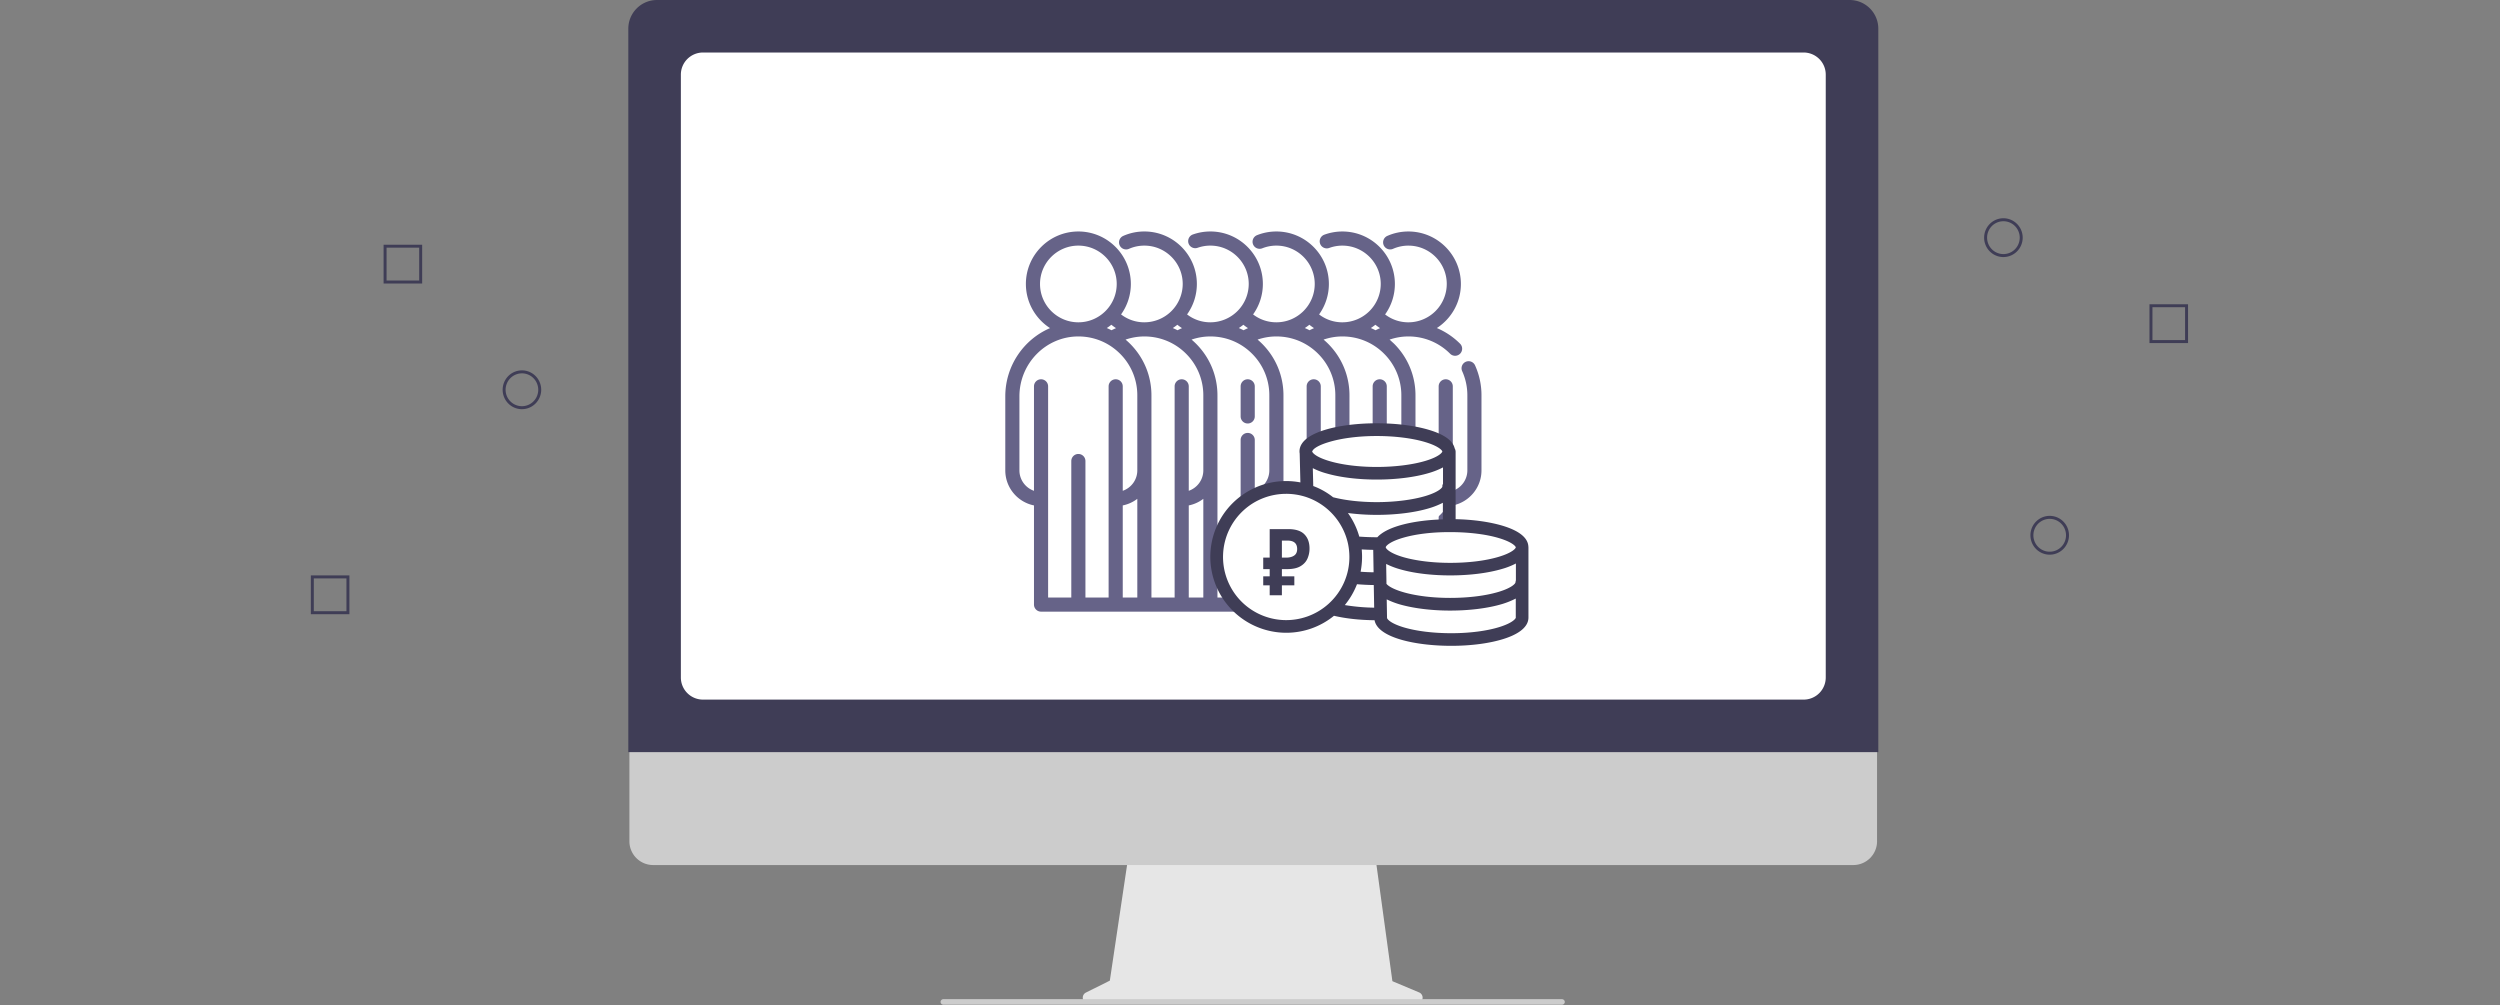 <svg xmlns="http://www.w3.org/2000/svg" width="378" height="152" fill="none"  xmlns:v="https://vecta.io/nano"><rect width="100%" height="100%" fill="#808080" stroke="none"/><path d="M214.574 150.055l-4.044-1.701-2.774-20.253h-36.942l-3.007 20.17-3.618 1.807a.86.86 0 0 0-.452.965c.045.188.152.356.303.476a.86.86 0 0 0 .534.185h49.667c.198 0 .391-.068.544-.194a.85.85 0 0 0 .298-.494c.039-.194.01-.396-.083-.571s-.243-.313-.426-.39z" fill="#e6e6e6"/><path d="M280.223 130.795H98.753c-.952-.002-1.865-.381-2.537-1.055a3.59 3.59 0 0 1-1.05-2.537v-25.566H283.81v25.566a3.59 3.59 0 0 1-1.05 2.537c-.672.674-1.585 1.053-2.537 1.055z" fill="#ccc"/><path d="M284 113.72H95V4.33a4.33 4.33 0 0 1 1.271-3.06A4.34 4.34 0 0 1 99.334 0h180.332a4.34 4.34 0 0 1 3.063 1.27A4.33 4.33 0 0 1 284 4.33v109.39z" fill="#3f3d56"/><path d="M272.712 105.781H106.288c-.886-.001-1.735-.353-2.361-.979a3.34 3.34 0 0 1-.98-2.359V11.278a3.34 3.34 0 0 1 .98-2.359c.626-.626 1.475-.978 2.361-.979h166.424c.886.001 1.735.353 2.361.979a3.34 3.34 0 0 1 .98 2.359v91.165a3.34 3.34 0 0 1-.98 2.359c-.626.626-1.476.978-2.361.979z" fill="#fff"/><path d="M236.174 151.916h-93.516c-.096.002-.19-.028-.267-.085s-.133-.137-.16-.229a.43.43 0 0 1-.005-.192.42.42 0 0 1 .079-.175c.04-.051.091-.092.149-.121a.42.42 0 0 1 .187-.044h93.498a.45.45 0 0 1 .281.088c.082.06.14.145.167.243.013.062.013.126-.001.187a.43.43 0 0 1-.229.286.45.45 0 0 1-.183.042z" fill="#ccc"/><path d="M63.831 42.869H58V37h5.831v5.869zm-5.383-.452h4.934v-4.966h-4.934v4.966zm-5.617 50.452H47V87h5.831v5.869zm-5.383-.451h4.934v-4.966h-4.934v4.966zm283.383-40.549H325V46h5.831v5.869zm-5.382-.452h4.934v-4.966h-4.934v4.966zM78.916 61.869a2.9 2.9 0 0 1-1.62-.495 2.93 2.93 0 0 1-1.074-1.317c-.221-.536-.278-1.126-.166-1.696a2.94 2.94 0 0 1 .798-1.503 2.91 2.91 0 0 1 1.493-.803 2.9 2.9 0 0 1 1.685.167 2.92 2.92 0 0 1 1.308 1.081 2.95 2.95 0 0 1 .491 1.63c-.001.778-.308 1.524-.855 2.074a2.91 2.91 0 0 1-2.061.861zm0-5.418c-.488 0-.965.146-1.371.418a2.48 2.48 0 0 0-.909 1.114 2.49 2.49 0 0 0 .535 2.706 2.47 2.47 0 0 0 1.263.68 2.45 2.45 0 0 0 1.425-.141 2.47 2.47 0 0 0 1.107-.915c.271-.408.416-.888.416-1.38-.001-.658-.261-1.29-.723-1.755a2.46 2.46 0 0 0-1.744-.728zm224-17.582a2.9 2.9 0 0 1-1.62-.495 2.93 2.93 0 0 1-1.074-1.317c-.221-.536-.278-1.126-.166-1.696s.39-1.092.798-1.503a2.91 2.91 0 0 1 1.493-.803 2.9 2.9 0 0 1 1.684.167c.532.222.988.598 1.309 1.081a2.95 2.95 0 0 1 .491 1.63c-.001.778-.308 1.524-.855 2.074a2.91 2.91 0 0 1-2.06.861zm0-5.418c-.488 0-.965.146-1.371.418a2.48 2.48 0 0 0-.909 1.114c-.186.454-.235.953-.14 1.435s.33.924.675 1.271a2.47 2.47 0 0 0 1.263.68c.478.096.975.047 1.426-.141a2.47 2.47 0 0 0 1.107-.915c.271-.408.416-.888.416-1.38-.001-.658-.261-1.29-.724-1.755a2.46 2.46 0 0 0-1.743-.728zm7 50.418a2.9 2.9 0 0 1-1.62-.495 2.93 2.93 0 0 1-1.074-1.317c-.221-.536-.278-1.126-.166-1.696s.39-1.092.798-1.503a2.91 2.91 0 0 1 1.493-.803 2.9 2.9 0 0 1 1.684.167c.532.222.988.598 1.309 1.081a2.95 2.95 0 0 1 .491 1.63c-.001.778-.308 1.524-.855 2.074a2.91 2.91 0 0 1-2.06.861zm0-5.418c-.488 0-.965.146-1.371.419a2.48 2.48 0 0 0-.909 1.114c-.186.454-.235.953-.14 1.435s.33.924.675 1.271a2.47 2.47 0 0 0 1.263.68c.478.096.975.047 1.426-.141a2.47 2.47 0 0 0 1.107-.915c.271-.408.416-.888.416-1.379-.001-.658-.261-1.29-.724-1.755a2.46 2.46 0 0 0-1.743-.728z" fill="#3f3d56"/><g fill="#666388"><path d="M188.653 57.347a1.07 1.07 0 0 0-1.069 1.069v4.548a1.07 1.07 0 0 0 1.069 1.069 1.07 1.07 0 0 0 1.068-1.069v-4.548a1.07 1.07 0 0 0-1.068-1.069z"/><path d="M223.029 55.243a1.07 1.07 0 0 0-1.414-.535 1.07 1.07 0 0 0-.534 1.413c.519 1.152.783 2.384.783 3.66V71.12c0 1.428-.921 2.645-2.201 3.089V58.416a1.07 1.07 0 0 0-1.068-1.069 1.07 1.07 0 0 0-1.069 1.069v31.928h-3.505V59.782c0-2.951-1.149-5.725-3.236-7.812l-.679-.622a8.76 8.76 0 0 1 2.819-.477h.027a8.86 8.86 0 0 1 6.303 2.61c.208.208.482.313.755.313s.547-.104.756-.313a1.07 1.07 0 0 0-.001-1.511 11.02 11.02 0 0 0-3.514-2.369c2.186-1.415 3.636-3.873 3.636-6.665 0-4.375-3.56-7.935-7.935-7.935a7.88 7.88 0 0 0-3.188.667 1.07 1.07 0 0 0-.549 1.408 1.07 1.07 0 0 0 1.408.549 5.75 5.75 0 0 1 2.329-.486c3.197 0 5.798 2.601 5.798 5.797a5.81 5.81 0 0 1-5.798 5.799h-.023c-1.288-.005-2.503-.423-3.502-1.193a7.89 7.89 0 0 0 1.479-4.606c0-4.375-3.559-7.935-7.935-7.935a7.91 7.91 0 0 0-2.733.484 1.07 1.07 0 0 0-.635 1.371 1.07 1.07 0 0 0 1.371.635 5.78 5.78 0 0 1 1.998-.353c3.196 0 5.797 2.601 5.797 5.797a5.81 5.81 0 0 1-5.797 5.799h-.023c-1.289-.005-2.503-.423-3.502-1.193.929-1.3 1.479-2.889 1.479-4.606 0-4.375-3.56-7.935-7.935-7.935-1.012 0-1.998.188-2.931.559a1.07 1.07 0 0 0-.598 1.388 1.07 1.07 0 0 0 1.388.598 5.76 5.76 0 0 1 2.141-.408c3.197 0 5.797 2.601 5.797 5.797s-2.6 5.799-5.797 5.799h-.023c-1.288-.005-2.503-.423-3.502-1.193a7.89 7.89 0 0 0 1.479-4.606c0-4.375-3.559-7.935-7.935-7.935a7.89 7.89 0 0 0-2.646.453 1.07 1.07 0 0 0-.652 1.364 1.07 1.07 0 0 0 1.364.651 5.79 5.79 0 0 1 1.934-.33c3.197 0 5.798 2.601 5.798 5.797a5.81 5.81 0 0 1-5.798 5.799h-.023c-1.288-.005-2.502-.423-3.502-1.193a7.89 7.89 0 0 0 1.48-4.606c0-4.375-3.56-7.935-7.935-7.935a7.88 7.88 0 0 0-3.194.669 1.07 1.07 0 0 0-.548 1.409 1.07 1.07 0 0 0 1.409.548c.736-.324 1.521-.488 2.333-.488 3.196 0 5.797 2.601 5.797 5.797a5.81 5.81 0 0 1-5.797 5.799h-.023a5.73 5.73 0 0 1-3.502-1.193c.929-1.3 1.479-2.889 1.479-4.605 0-4.376-3.56-7.935-7.935-7.935s-7.935 3.559-7.935 7.934c0 2.799 1.458 5.263 3.653 6.676C154.796 51.311 152 55.3 152 59.931V71.12c0 2.615 1.867 4.803 4.338 5.3v14.992a1.07 1.07 0 0 0 1.069 1.069h11.284 4.336 4.34 1.305 4.335 4.341 1.304 4.335 4.341 1.304 4.336 4.341 1.304 4.335 5.645a1.07 1.07 0 0 0 1.069-1.069V76.421c2.471-.497 4.338-2.685 4.338-5.3V59.782a10.95 10.95 0 0 0-.971-4.539zm-15.071-6.141a7.91 7.91 0 0 0 .705.513 10.99 10.99 0 0 0-.678.319 10.82 10.82 0 0 0-.714-.334 8.07 8.07 0 0 0 .687-.498zm-9.98 0a7.63 7.63 0 0 0 .705.513 10.86 10.86 0 0 0-.679.319 10.82 10.82 0 0 0-.714-.334 8.02 8.02 0 0 0 .688-.498zm-9.981 0a7.91 7.91 0 0 0 .705.513 10.99 10.99 0 0 0-.678.319 10.75 10.75 0 0 0-.714-.334 8.07 8.07 0 0 0 .687-.498zm-9.981 0c.227.185.462.356.706.513a10.86 10.86 0 0 0-.679.319 10.82 10.82 0 0 0-.714-.334c.238-.154.468-.32.687-.498zm-20.765-6.167c0-3.197 2.601-5.798 5.798-5.798s5.798 2.601 5.798 5.798-2.601 5.798-5.798 5.798-5.798-2.601-5.798-5.798zm11.49 6.68a10.75 10.75 0 0 0-.679.319 10.98 10.98 0 0 0-.715-.334c.238-.154.469-.32.689-.499.226.185.462.356.705.514zm3.22 40.728h-2.201V76.421a5.38 5.38 0 0 0 2.201-.998v14.921zm0-19.223c0 1.429-.921 2.645-2.201 3.089V58.416a1.07 1.07 0 0 0-1.069-1.069 1.07 1.07 0 0 0-1.068 1.069v31.928h-.236-3.269V69.709a1.07 1.07 0 0 0-1.069-1.069 1.07 1.07 0 0 0-1.069 1.069v20.635h-3.505V58.416a1.07 1.07 0 0 0-1.068-1.069 1.07 1.07 0 0 0-1.069 1.069V74.21c-1.279-.444-2.201-1.66-2.201-3.089v-11.19c0-4.982 3.987-9.047 8.888-9.06 2.386-.007 4.636.92 6.326 2.61a8.85 8.85 0 0 1 2.61 6.301v11.339zm9.981 19.223h-2.201V76.421a5.39 5.39 0 0 0 2.201-.998v14.921zm0-19.223c0 1.428-.922 2.645-2.201 3.089V58.416a1.07 1.07 0 0 0-1.069-1.069 1.07 1.07 0 0 0-1.068 1.069v31.928h-.236 0-3.27V71.12 59.782c0-2.951-1.149-5.725-3.236-7.812a11.09 11.09 0 0 0-.679-.621 8.76 8.76 0 0 1 2.82-.477h.027c2.38 0 4.618.927 6.302 2.61a8.85 8.85 0 0 1 2.61 6.301v11.339h0zm9.98 19.223h-2.201V76.421a5.38 5.38 0 0 0 2.201-.998v14.921zm0-19.223c0 1.428-.921 2.645-2.2 3.089v-7.683a1.07 1.07 0 0 0-1.069-1.069 1.07 1.07 0 0 0-1.069 1.069v23.817h-.236 0-3.269V59.782c0-2.951-1.149-5.725-3.236-7.812a11.68 11.68 0 0 0-.679-.622 8.76 8.76 0 0 1 2.819-.477h.027c2.38 0 4.618.927 6.302 2.61a8.85 8.85 0 0 1 2.61 6.301V71.12zm9.981 19.223h-2.201V76.421a5.39 5.39 0 0 0 2.201-.998v14.921zm0-19.223c0 1.428-.922 2.645-2.201 3.089V58.416a1.07 1.07 0 0 0-1.069-1.069 1.07 1.07 0 0 0-1.068 1.069v31.928h-.236-3.27V59.782c0-2.951-1.149-5.725-3.236-7.812a11.16 11.16 0 0 0-.679-.622c.905-.311 1.858-.474 2.82-.477h.027c2.38 0 4.618.927 6.302 2.61a8.85 8.85 0 0 1 2.61 6.301V71.12h0zm9.98 19.223h-2.201V76.421a5.38 5.38 0 0 0 2.201-.998v14.921zm0-19.223c0 1.428-.921 2.645-2.201 3.089V58.416a1.07 1.07 0 0 0-1.068-1.069 1.07 1.07 0 0 0-1.069 1.069v31.928h-.236-3.269V59.782c0-2.951-1.149-5.725-3.236-7.812a11.68 11.68 0 0 0-.679-.622c.905-.311 1.858-.474 2.819-.477h.027c2.38 0 4.618.927 6.302 2.61a8.85 8.85 0 0 1 2.61 6.301V71.12z"/></g><g fill="#fff"><path d="M184 83.5c0-5.799 4.701-10.5 10.5-10.5S205 77.701 205 83.5v1c0 5.799-4.701 10.5-10.5 10.5S184 90.299 184 84.5v-1z"/><path d="M197 72.5a7.5 7.5 0 0 1 7.5-7.5h8a7.5 7.5 0 1 1 0 15h-8a7.5 7.5 0 0 1-7.5-7.5z"/><path d="M197 85.5a7.5 7.5 0 0 1 7.5-7.5h8a7.5 7.5 0 1 1 0 15h-8a7.5 7.5 0 0 1-7.5-7.5z"/><path d="M207 88.5c0-4.694 3.806-8.5 8.5-8.5h6c4.694 0 8.5 3.806 8.5 8.5s-3.806 8.5-8.5 8.5h-6c-4.694 0-8.5-3.806-8.5-8.5z"/></g><path d="M231.092 82.66c-.058-1.332-1.361-2.396-3.882-3.163-1.955-.585-4.437-.939-7.12-.997V68.274c-.01-.172-.058-.335-.144-.479-.268-1.16-1.562-2.099-3.853-2.789-2.156-.652-4.974-1.006-7.935-1.006-2.952 0-5.741.355-7.859 1.006-1.735.537-3.814 1.533-3.814 3.249a1.78 1.78 0 0 0 .028.316l.106 4.37c-6.23-1.188-12.239 2.904-13.418 9.124a11.46 11.46 0 0 0-.201 2.137 11.49 11.49 0 0 0 11.472 11.472 11.41 11.41 0 0 0 7.226-2.568c1.792.422 3.901.652 6.134.671.489 2.655 6.239 3.872 11.596 3.872 2.952 0 5.741-.364 7.859-1.025 1.735-.537 3.814-1.543 3.814-3.259V82.842c0-.057 0-.125-.009-.182zm-13.005-9.086c0 .125-.46.786-2.54 1.418-1.946.585-4.639.93-7.38.93-2.367 0-4.686-.249-6.526-.719-.029-.01-.048-.01-.077-.019a11.03 11.03 0 0 0-3-1.696l-.067-2.703a10.6 10.6 0 0 0 2.07.795c2.08.604 4.773.93 7.6.93 2.952 0 5.779-.355 7.936-1.006a11.48 11.48 0 0 0 2.079-.834v2.511c-.105.134-.095.259-.095.393zm-17.213-6.718c1.936-.594 4.524-.93 7.284-.93 2.741 0 5.434.335 7.379.93 2.08.633 2.54 1.284 2.54 1.409 0 .134-.47.796-2.549 1.418-1.946.585-4.629.92-7.37.92-2.645 0-5.156-.307-7.064-.863-2.06-.594-2.635-1.246-2.683-1.457 0-.019-.01-.019-.01-.019.01-.182.451-.795 2.473-1.409zm.029 24.42a9.56 9.56 0 0 1-13.494-.633 9.56 9.56 0 0 1 .632-13.494c1.754-1.601 4.054-2.482 6.431-2.482a9.76 9.76 0 0 1 2.827.422 9.59 9.59 0 0 1 6.536 7.197 9.99 9.99 0 0 1 .192 1.926c.01 2.693-1.131 5.252-3.124 7.063zm2.434.211c.776-.949 1.399-2.013 1.84-3.153.815.067 1.658.115 2.54.125v.172l.057 3.249a29.94 29.94 0 0 1-4.437-.393zm2.559-8.415c.556.038 1.14.058 1.735.067l.057 3.393c-.671-.01-1.332-.038-1.965-.086a11.76 11.76 0 0 0 .221-2.243c0-.374-.019-.748-.048-1.131zm2.358-1.84h-.096c-.92 0-1.812-.038-2.636-.096a11.36 11.36 0 0 0-1.715-3.565 34.5 34.5 0 0 0 4.341.278c2.962 0 5.789-.355 7.945-1.006.719-.211 1.409-.489 2.07-.824v2.511c-4.111.115-8.338.977-9.909 2.703zm1.265 1.524c0-.01 0-.019.009-.038.086-.259.767-.891 2.751-1.447 1.859-.527 4.284-.815 6.833-.815h.163c2.741 0 5.424.316 7.38.91 2.041.613 2.52 1.246 2.53 1.39v.009c-.01.144-.489.805-2.617 1.438-1.964.585-4.552.901-7.283.901-2.646 0-5.157-.307-7.064-.853-2.06-.594-2.626-1.255-2.683-1.457l-.019-.038zm17.212 12.047c-1.936.604-4.533.939-7.293.939-2.77 0-5.357-.326-7.274-.91-2.022-.623-2.444-1.265-2.444-1.409l-.048-2.799a12.5 12.5 0 0 0 2.386.872c2.013.527 4.572.824 7.198.824 2.961 0 5.769-.355 7.916-1.006a12.27 12.27 0 0 0 2.013-.815v2.875h.009c0 .134-.441.796-2.463 1.428zm2.473-7.054h-.01c0 .096-.057.211-.057.316 0 .134-.451.786-2.521 1.418-1.964.594-4.581.92-7.351.92-5.309 0-8.884-1.198-9.631-2.128l-.01-.805-.038-2.204a11.75 11.75 0 0 0 2.089.805c2.08.604 4.773.93 7.6.93 2.913 0 5.693-.345 7.83-.978.728-.201 1.428-.479 2.099-.824v2.549zM191.977 90v-1.499H191v-1.359h.977V86.05H191v-1.737h.977V80h2.786c1.124 0 1.942.261 2.455.784.521.523.782 1.242.782 2.157a3.71 3.71 0 0 1-.318 1.527c-.211.476-.566.859-1.062 1.148-.489.289-1.157.434-2.004.434h-.794v1.093h1.881v1.359h-1.881V90h-1.845zm2.456-5.686c.521 0 .932-.103 1.234-.308.309-.205.464-.537.464-.994 0-.85-.489-1.275-1.466-1.275h-.843v2.577h.611z" fill="#3f3d56"/></svg>
